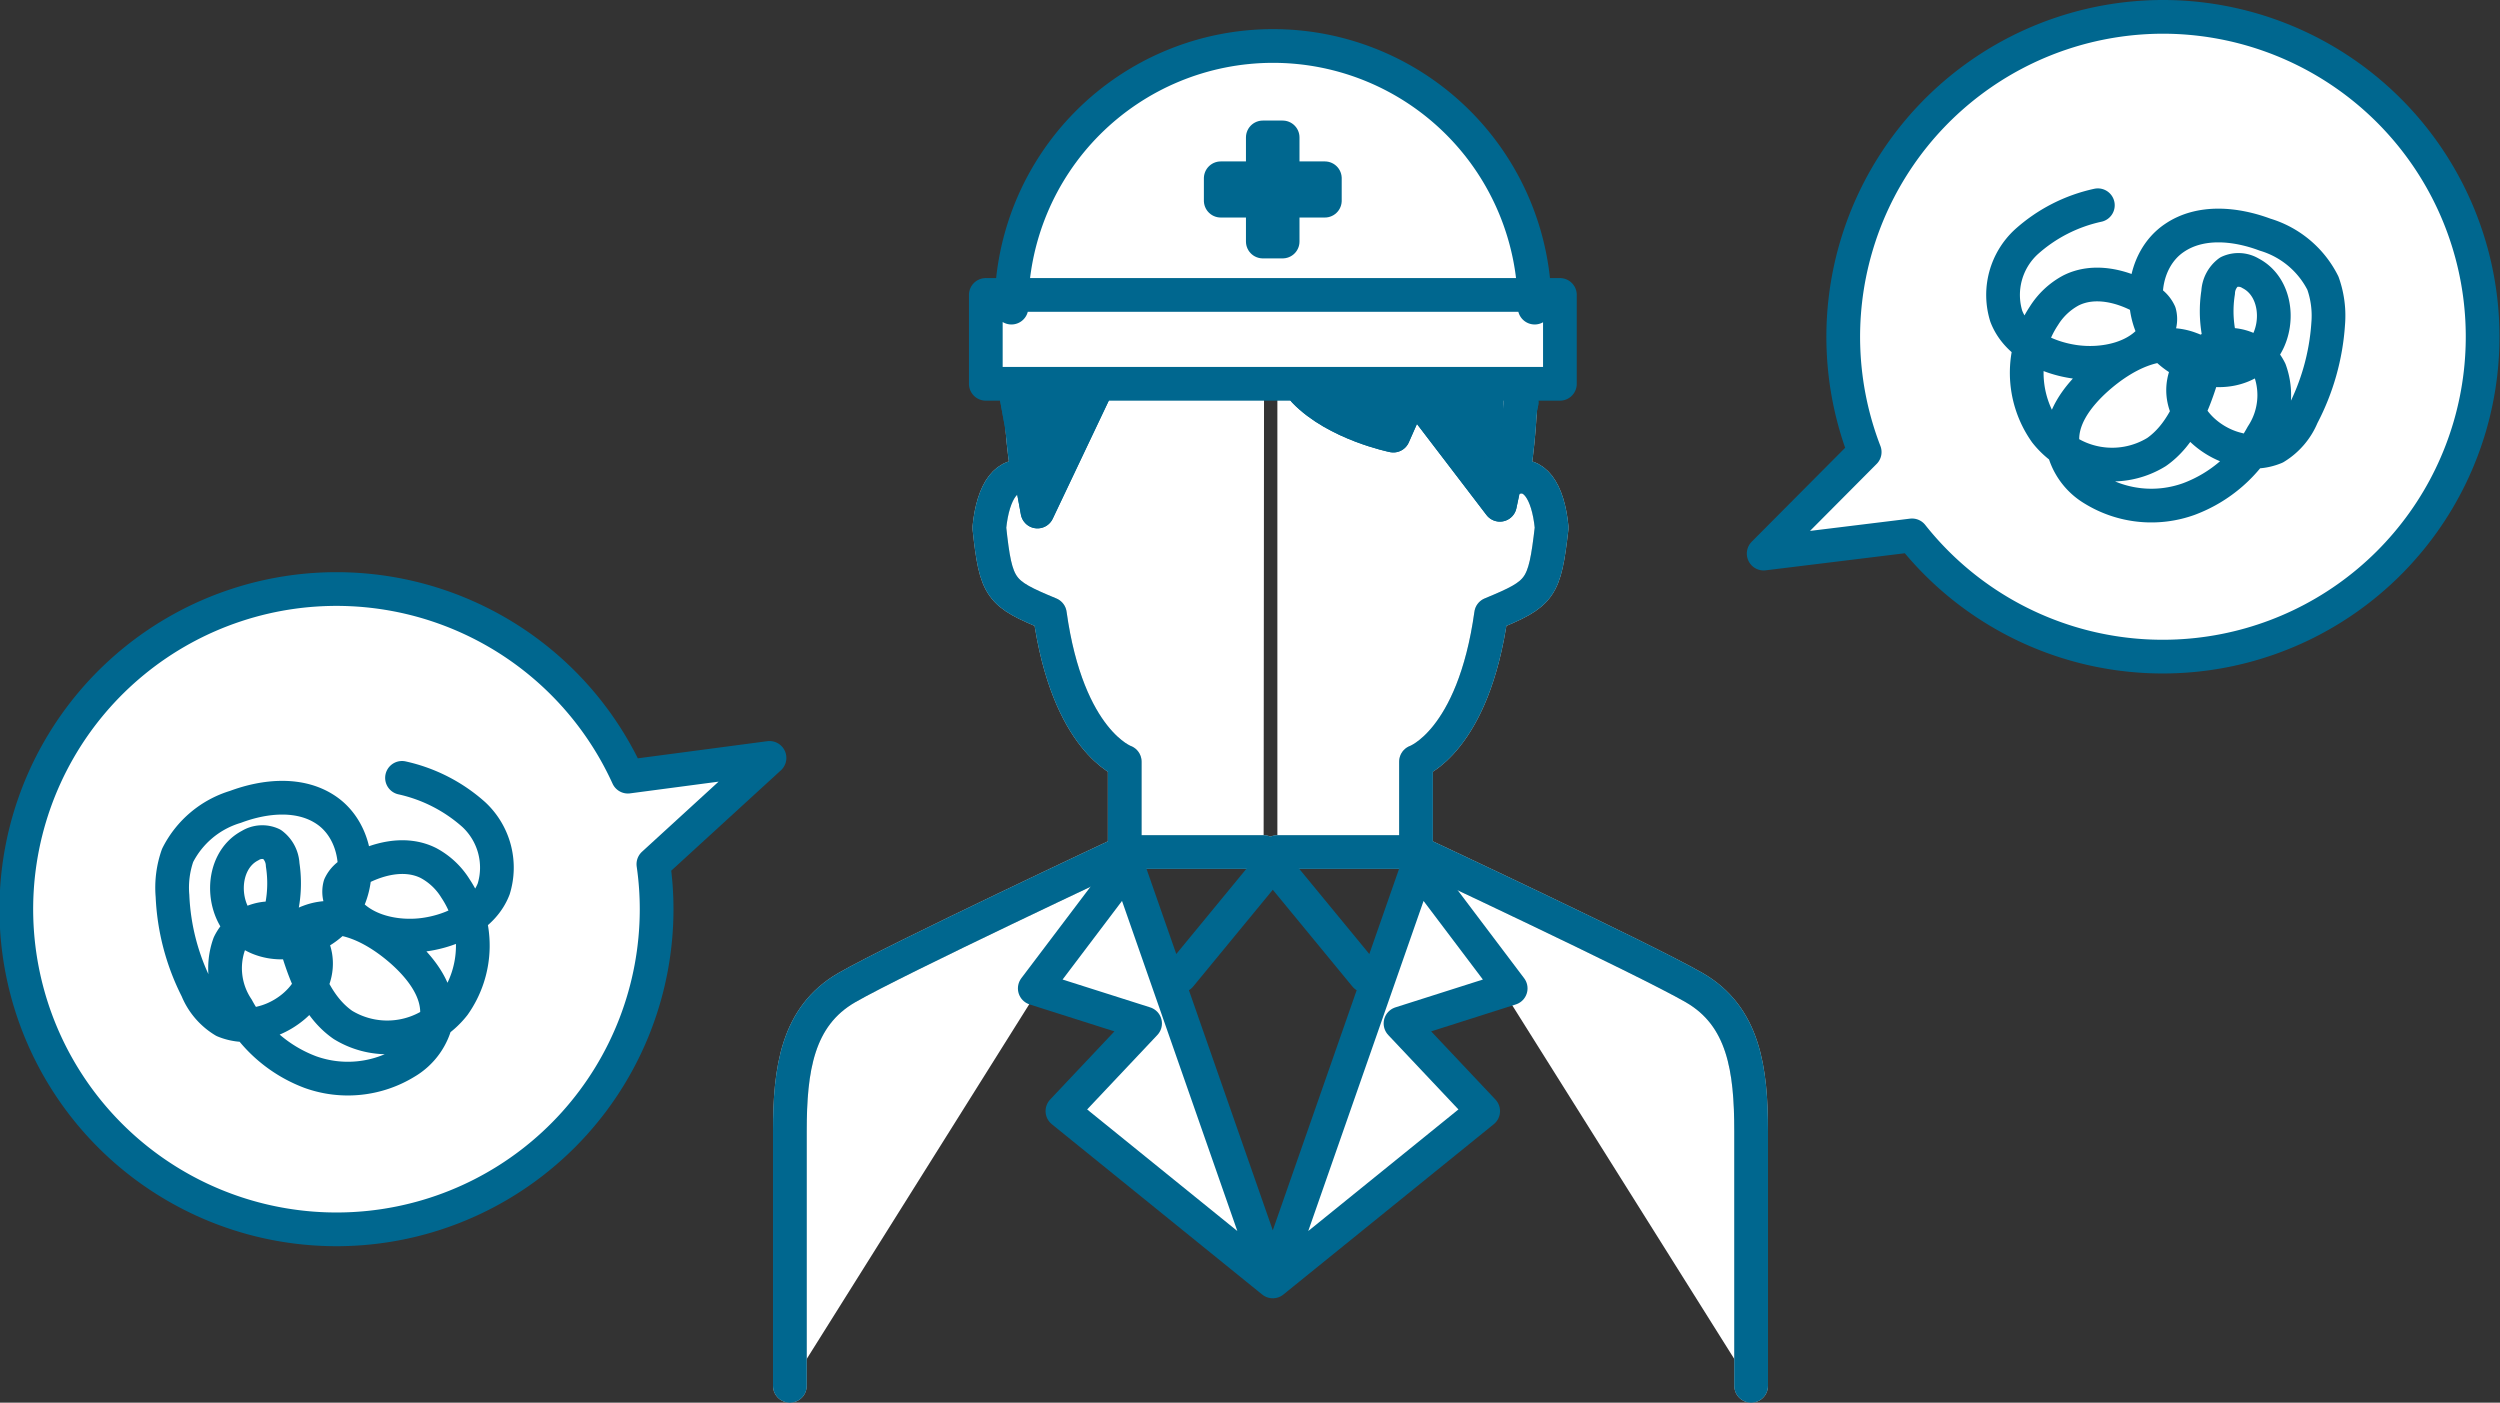 <svg xmlns="http://www.w3.org/2000/svg" viewBox="0 0 185.38 104.01"><rect x="0" y="0" width="185.38" height="104.01" fill="#333333" stroke="none"/><defs><style>.cls-1,.cls-5{fill:#fff}.cls-2,.cls-3{fill:none}.cls-2,.cls-4,.cls-5{stroke:#00678f}.cls-2,.cls-3,.cls-4,.cls-5{stroke-linecap:round;stroke-linejoin:round;stroke-width:2.5px}.cls-3{stroke:#c9caca}.cls-4{fill:#00678f}</style></defs><g id="レイヤー_2" data-name="レイヤー 2"><g id="レイヤー_3" data-name="レイヤー 3"><path class="cls-1" d="M160.4 1.25a23.73 23.73 0 00-22.13 32.27l-7.49 7.53 11-1.35A23.72 23.72 0 10160.4 1.25z"/><path class="cls-2" d="M160.4 1.25a23.73 23.73 0 00-22.13 32.27l-7.49 7.53 11-1.35A23.72 23.72 0 10160.4 1.25z"/><path class="cls-2" d="M155.56 15.22a11.62 11.62 0 00-5.31 2.72 5.35 5.35 0 00-1.48 5.51c.77 2 3 3.09 5.1 3.38s4.74-.23 5.95-2.09a1.77 1.77 0 00.31-1.54 2.05 2.05 0 00-1-1c-1.68-1-3.83-1.54-5.57-.66a5.33 5.33 0 00-2 1.88 7.64 7.64 0 00.13 8.64 6.28 6.28 0 008.22 1.46c1.79-1.25 2.68-3.41 3.33-5.49a1.92 1.92 0 000-1.59 1.62 1.62 0 00-.79-.57c-2.38-.93-5 .47-6.93 2.17-1.46 1.3-2.82 3.06-2.56 5a4.81 4.81 0 002.28 3.24 8.2 8.2 0 007.08.72 10.27 10.27 0 005.43-4.73 5.39 5.39 0 00.57-4.8 3.39 3.39 0 00-6.38.85c-.44 2.32 1.71 4.46 4 5a4.11 4.11 0 002.77-.14 4.94 4.94 0 002-2.34 17.11 17.11 0 001.93-6.84 7.2 7.2 0 00-.39-3 7.06 7.06 0 00-4.29-3.6c-2.19-.82-4.8-1.07-6.73.25-2.41 1.63-2.77 5.42-1 7.73 1.57 2 4.75 2.8 6.83 1.3s2.1-5.23-.17-6.41a1.73 1.73 0 00-1.62-.1 2 2 0 00-.79 1.51 9 9 0 00.51 4.68"/><path class="cls-1" d="M57.06 56.2l-10.5 1.39a23.74 23.74 0 102.13 9.85 23.31 23.31 0 00-.24-3.36z"/><path class="cls-2" d="M57.06 56.2l-10.5 1.39a23.74 23.74 0 102.13 9.85 23.31 23.31 0 00-.24-3.36z"/><path class="cls-2" d="M29.81 57.68a11.81 11.81 0 015.32 2.72 5.37 5.37 0 011.48 5.51c-.77 2-3 3.09-5.1 3.39s-4.75-.23-6-2.1a1.79 1.79 0 01-.3-1.54 2.08 2.08 0 011-1c1.69-1 3.83-1.54 5.57-.66a5.28 5.28 0 012 1.89 7.62 7.62 0 01-.12 8.63A6.29 6.29 0 0125.43 76c-1.79-1.24-2.68-3.4-3.33-5.49a1.9 1.9 0 010-1.58 1.61 1.61 0 01.79-.58c2.38-.93 5 .48 6.93 2.18 1.45 1.29 2.81 3.06 2.56 5a4.8 4.8 0 01-2.29 3.24 8.22 8.22 0 01-7.07.73 10.25 10.25 0 01-5.43-4.74A5.33 5.33 0 0117 70a3.39 3.39 0 016.38.85c.43 2.32-1.72 4.47-4 5a4.18 4.18 0 01-2.77-.15 4.87 4.87 0 01-2-2.34 16.87 16.87 0 01-1.82-6.93 7.2 7.2 0 01.38-3 7.09 7.09 0 014.29-3.6c2.19-.82 4.81-1.07 6.74.25 2.4 1.64 2.77 5.43 1 7.73-1.56 2-4.74 2.8-6.82 1.31s-2.11-5.24.17-6.42a1.71 1.71 0 011.61-.1 2 2 0 01.8 1.52 9.08 9.08 0 01-.51 4.67"/><path class="cls-1" d="M93.7 63.18H83.4v-6.7S79.17 55 77.85 45.53c-3.69-1.53-4-1.83-4.49-6.4.27-2.74 1.33-4.26 2.91-3.65-.79-4.26-1.06-12.48.53-16.75S84.19 8.08 89 7.17s4.75-.49 4.75-.49"/><path class="cls-1" d="M75.25 28.73l1.68 9.2 4.15-8.74M96.73 29c2.37 2.45 6.59 3.3 6.59 3.3l1.46-3.3 6.44 8.43 1.61-7.59-.23-2.07zm-38.16 73.76V83.88c0-4.56.53-8.52 4.23-10.65s20.6-10.05 20.6-10.05"/><path class="cls-1" d="M94.72 6.68s0-.43 4.76.49 10.56 7.3 12.15 11.56 1.32 12.49.53 16.75c1.58-.61 2.64.91 2.9 3.65-.53 4.57-.79 4.87-4.49 6.4C109.25 55 105 56.48 105 56.48v6.7H94.72m35.13 39.58V83.88c0-4.56-.53-8.52-4.23-10.65S105 63.18 105 63.18"/><path class="cls-3" d="M93.7 63.18H83.4v-6.7S79.17 55 77.85 45.53c-3.69-1.53-4-1.83-4.49-6.4.27-2.74 1.33-4.26 2.91-3.65-.79-4.26-1.06-12.48.53-16.75S84.19 8.08 89 7.17s4.75-.49 4.75-.49"/><path class="cls-4" d="M75.25 28.73l1.68 9.2 4.15-8.74M96.73 29c2.37 2.45 6.59 3.3 6.59 3.3l1.46-3.3 6.44 8.43 1.61-7.59-.23-2.07z"/><path class="cls-3" d="M58.57 102.76V83.88c0-4.56.53-8.52 4.23-10.65s20.6-10.05 20.6-10.05m11.32-56.5s0-.43 4.76.49 10.56 7.3 12.15 11.56 1.32 12.49.53 16.75c1.58-.61 2.64.91 2.9 3.65-.53 4.57-.79 4.87-4.49 6.4C109.25 55 105 56.48 105 56.48v6.7H94.72m35.13 39.58V83.88c0-4.56-.53-8.52-4.23-10.65S105 63.18 105 63.18"/><path class="cls-2" d="M93.7 63.18H83.4v-6.7S79.17 55 77.85 45.53c-3.69-1.53-4-1.83-4.49-6.4.27-2.74 1.33-4.26 2.91-3.65-.79-4.26-1.06-12.48.53-16.75S84.19 8.08 89 7.17s4.75-.49 4.75-.49"/><path class="cls-2" d="M75.25 28.73l1.68 9.2 4.15-8.74M96.73 29c2.37 2.45 6.59 3.3 6.59 3.3l1.46-3.3 6.44 8.43 1.61-7.59-.23-2.07zm-38.16 73.76V83.88c0-4.56.53-8.52 4.23-10.65s20.6-10.05 20.6-10.05"/><path class="cls-2" d="M94.72 6.68s0-.43 4.76.49 10.56 7.3 12.15 11.56 1.32 12.49.53 16.75c1.58-.61 2.64.91 2.9 3.65-.53 4.57-.79 4.87-4.49 6.4C109.25 55 105 56.48 105 56.48v6.7H94.72m35.13 39.58V83.88c0-4.56-.53-8.52-4.23-10.65S105 63.18 105 63.18"/><path class="cls-5" d="M75 22.81a19.4 19.4 0 0138.8 0m-40.7-.94h42.57v6.59H73.1z"/><path class="cls-4" d="M93.64 10.19h1.47v7.72h-1.47z"/><path class="cls-4" transform="rotate(90 94.38 14.05)" d="M93.55 10.19h1.66v7.72h-1.66z"/><path class="cls-5" d="M94.38 95.02l-15.6-12.63 6.13-6.5-8.18-2.6 6.88-9.1 10.77 30.83zm0 0l15.6-12.63-6.13-6.5 8.17-2.6-6.87-9.1-10.77 30.83zm-6.87-22.66l6.87-8.35m6.87 8.35l-6.87-8.35"/></g></g></svg>